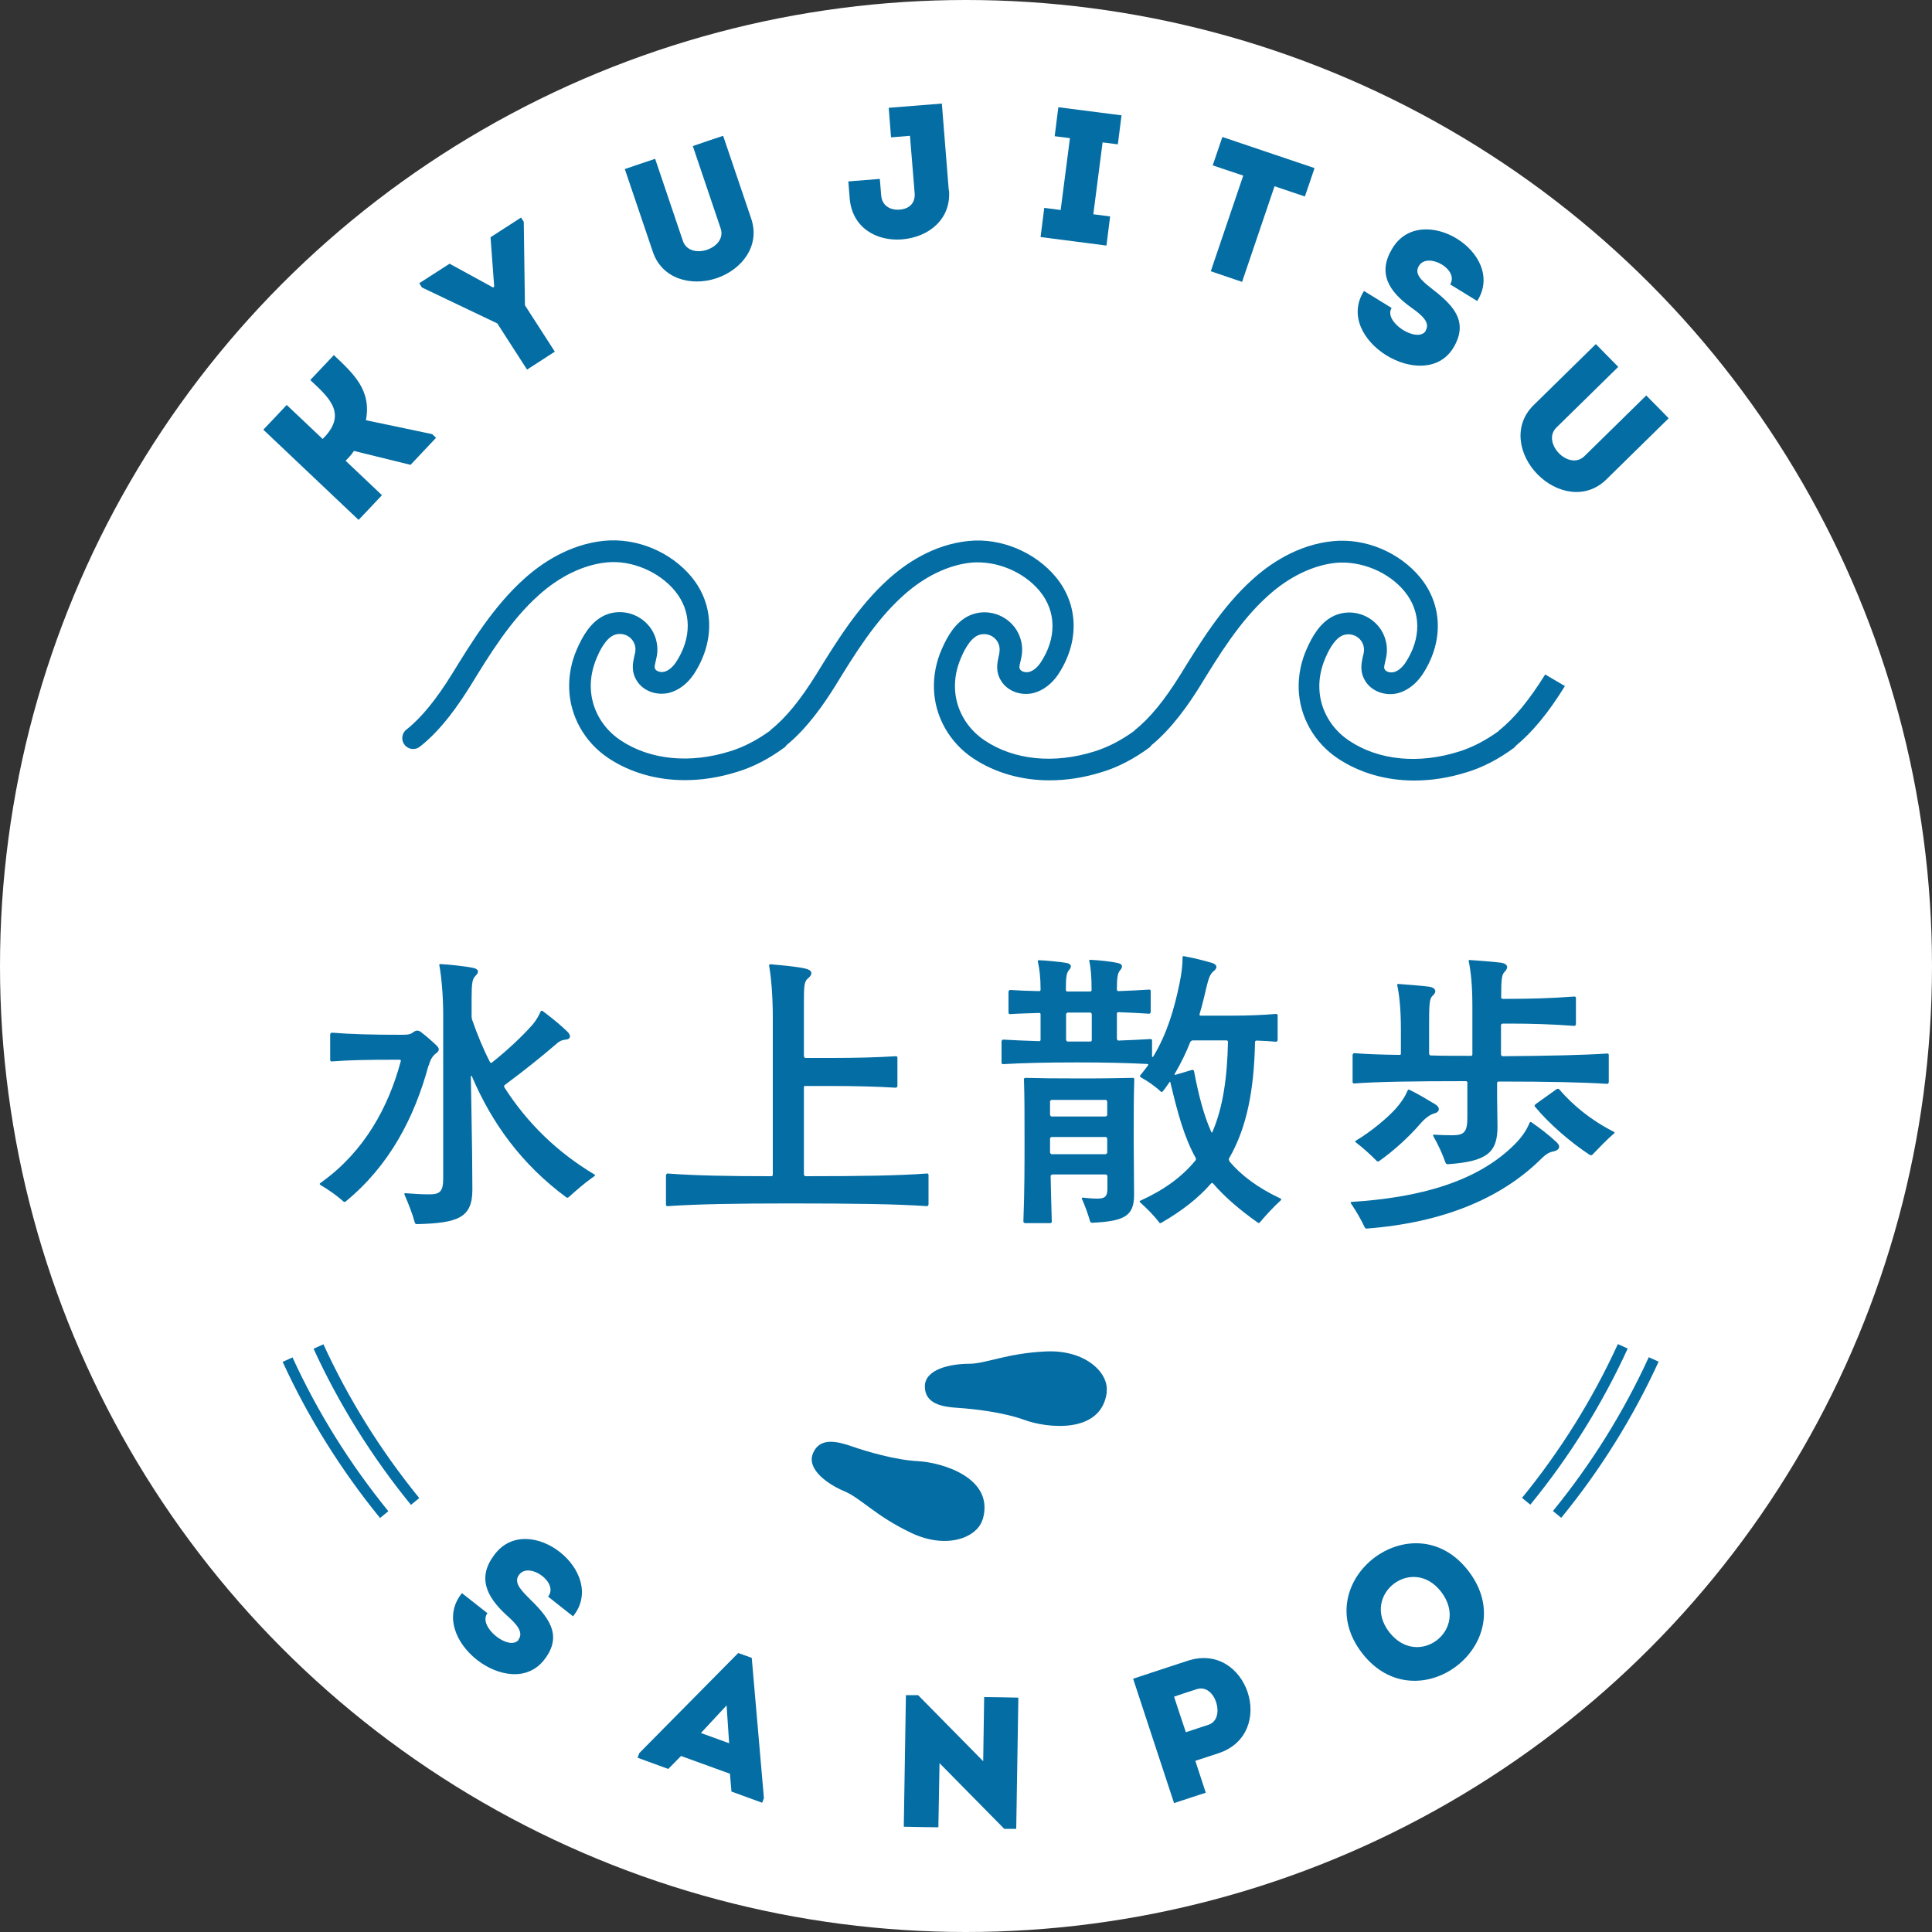 <?xml version="1.0" encoding="UTF-8"?>
<svg id="_レイヤー_2" data-name="レイヤー 2" xmlns="http://www.w3.org/2000/svg" viewBox="0 0 100 100">
  <rect x="0" y="0" width="100" height="100" fill="#333333" stroke="none"/>
  <defs>
    <style>
      .cls-1 {
        fill: #fff;
      }

      .cls-2 {
        fill: #046da3;
      }
    </style>
  </defs>
  <g id="_レイヤー_1-2" data-name="レイヤー 1">
    <g>
      <circle class="cls-1" cx="50" cy="50" r="50"/>
      <g>
        <g>
          <path class="cls-2" d="M18.55,26.9l-4.92-4.66c.4-.42.8-.84,1.21-1.28l1.86,1.76.09-.09c1.19-1.26.19-2.09-.73-2.96.41-.43.81-.86,1.22-1.29,1,.95,1.96,1.8,1.66,3.37l3.43.72.2.19-1.32,1.4-2.93-.72c-.13.2-.28.35-.43.51l1.88,1.78c-.41.44-.81.86-1.21,1.28Z"/>
          <path class="cls-2" d="M28.72,18.2l-1.44.93-1.54-2.39-3.9-1.86-.14-.22,1.57-1.01,2.25,1.23.06-.04-.19-2.56,1.58-1.02.14.22.06,4.32,1.54,2.39Z"/>
          <path class="cls-2" d="M37.3,11.82l-1.44-4.26c.52-.18,1.05-.36,1.57-.53l1.45,4.28c.48,1.41-.47,2.64-1.79,3.09-1.31.44-2.83.04-3.3-1.37l-1.45-4.28c.51-.17,1.05-.36,1.57-.53l1.44,4.26c.18.52.77.61,1.24.45.48-.16.89-.58.71-1.11Z"/>
          <path class="cls-2" d="M49.12,9.85c.12,1.48-1.03,2.42-2.42,2.54-1.39.11-2.6-.65-2.72-2.12l-.07-.88c.53-.04,1.09-.09,1.63-.13l.07.85c.04.53.46.78.96.74.5-.04.82-.34.77-.88l-.24-2.94-.98.08c-.04-.53-.08-1.03-.12-1.53l2.75-.22.36,4.51Z"/>
          <path class="cls-2" d="M57.46,11.2l-.19,1.51-3.41-.44.19-1.51.85.11.48-3.72-.79-.1.19-1.5,3.27.42-.19,1.5-.79-.1-.48,3.72.85.11Z"/>
          <path class="cls-2" d="M62.77,8.56c.17-.5.33-.98.5-1.47l4.77,1.61c-.16.49-.33.97-.5,1.47l-1.57-.53-1.68,4.95c-.54-.18-1.08-.37-1.62-.55l1.68-4.95-1.58-.53Z"/>
          <path class="cls-2" d="M73.79,17.11c.25-.4-.17-.79-.73-1.18-1.2-.86-1.76-1.8-1-3.06,1.49-2.52,5.97.24,4.4,2.71-.52-.32-.9-.55-1.4-.86.47-.77-1.12-1.66-1.59-1-.3.42.07.77.55,1.15,1.07.83,2.08,1.69,1.2,3.14-1.49,2.42-6.22-.43-4.62-2.95.49.3.92.57,1.43.88-.45.73,1.35,1.86,1.77,1.18Z"/>
          <path class="cls-2" d="M82,23.62l3.21-3.15c.39.39.78.79,1.16,1.18l-3.23,3.17c-1.06,1.04-2.58.73-3.56-.27-.97-.99-1.27-2.52-.21-3.57l3.23-3.17c.38.39.78.79,1.16,1.18l-3.21,3.15c-.39.39-.21.96.14,1.32.35.36.91.54,1.31.16Z"/>
        </g>
        <g>
          <path class="cls-2" d="M26.83,84.87c.29-.37-.08-.8-.59-1.25-1.09-.99-1.54-1.99-.64-3.16,1.76-2.33,5.9.93,4.06,3.2-.48-.38-.83-.65-1.29-1.02.56-.71-.92-1.77-1.46-1.18-.35.38-.02.77.42,1.21.97.95,1.88,1.92.83,3.25-1.76,2.24-6.13-1.14-4.25-3.46.46.36.85.67,1.32,1.04-.53.68,1.13,2,1.62,1.37Z"/>
          <path class="cls-2" d="M37.76,91.8l-2.51-.91-.66.67-1.59-.58.09-.24,5.12-5.18.7.25.63,7.26-.09.24-1.59-.58-.08-.94ZM37.6,88.28l-1.32,1.42,1.46.53-.13-1.94Z"/>
          <path class="cls-2" d="M48.63,91.25l-.06,3.33c-.6,0-1.2-.02-1.79-.03l.11-6.81h.63s3.37,3.42,3.37,3.42l.05-3.32c.59,0,1.18.02,1.77.03l-.11,6.79h-.62s-3.36-3.41-3.36-3.41Z"/>
          <path class="cls-2" d="M60.77,93.33c-.71-2.14-1.41-4.29-2.12-6.44.93-.31,1.89-.62,2.83-.93,3.08-1.01,4.66,3.78,1.58,4.79l-1.19.39.54,1.65c-.55.18-1.1.36-1.65.54ZM61.95,87.43c-.39.12-.8.26-1.18.39.17.52.43,1.32.61,1.84l1.18-.39c.9-.3.35-2.15-.61-1.84Z"/>
          <path class="cls-2" d="M70.49,85.55c-2.85-3.72,2.67-7.95,5.52-4.23,2.86,3.73-2.66,7.96-5.52,4.23ZM74.6,82.4c-1.48-1.94-4.18.13-2.7,2.07,1.5,1.95,4.19-.12,2.7-2.07Z"/>
        </g>
        <g>
          <path class="cls-2" d="M22.18,55.15c-.73,2.69-2.01,5.17-4.29,7.04-.03.03-.08.03-.11,0-.39-.34-.73-.58-1.2-.86-.03-.02-.03-.03-.03-.05s0-.03.16-.14c2.14-1.56,3.39-3.81,4.03-6.2.02-.06,0-.09-.06-.09-1.69,0-2.64.02-3.51.09-.05,0-.08-.03-.08-.08v-1.33s.03-.08.08-.08c.98.08,2.03.11,3.64.11.34,0,.45-.03.59-.14.12-.09.25-.11.39,0,.25.19.55.45.8.69.17.16.16.28-.02.41-.16.12-.3.31-.37.62ZM26.08,56.24c1.23,1.94,2.83,3.44,4.67,4.54.03.02.05.03.05.05,0,.03-.05.06-.19.16-.33.23-.77.61-1.17.97-.03.03-.08.05-.12.02-2.3-1.7-3.84-3.8-4.9-6.28-.02-.03-.05-.03-.05.02l.03,1.66c.03,1.53.05,3.25.05,4.2,0,1.44-.73,1.73-2.87,1.78-.06,0-.09-.02-.11-.08-.12-.45-.33-.98-.53-1.44-.03-.06,0-.08.05-.08.36.03.84.06,1.22.06.58,0,.73-.16.73-.84v-8.43c0-.95-.08-1.94-.2-2.59-.02-.05.02-.06.06-.06.5.03,1.28.11,1.7.2.28.06.31.22.11.41-.16.16-.2.36-.2,1.17v.95c0,.06.02.11.03.16.27.77.56,1.48.91,2.16.03.06.06.08.11.05.84-.67,1.58-1.37,2.11-1.97.17-.2.31-.44.41-.67.02-.05.06-.06.12-.02.56.42.95.75,1.27,1.06.2.2.17.39-.08.41-.22.02-.36.09-.56.28-.69.59-1.53,1.27-2.59,2.06-.05.03-.06.06-.03.11Z"/>
          <path class="cls-2" d="M41.69,56.19s-.08.03-.08.08v4.53s.03.08.08.08c2.94,0,4.81-.03,6.29-.14.06,0,.08.03.08.08v1.53s-.02.08-.08.08c-1.61-.11-3.7-.14-7.12-.14-2.64,0-4.7.03-6.31.14-.05,0-.08-.03-.08-.08v-1.53s.03-.08.08-.08c1.42.11,3.17.14,5.37.14.06,0,.08-.03.08-.08v-8.14c0-1.05-.08-2.08-.19-2.66-.02-.06.03-.09.08-.09.52.05,1.36.12,1.78.22.37.08.44.28.14.52-.19.16-.2.42-.2,1.28v2.75s.03.08.08.08h1.31c1.33,0,2.39-.03,3.37-.09.06,0,.08.03.08.08v1.47s-.02.08-.08.08c-.98-.06-2.05-.09-3.39-.09h-1.3Z"/>
          <path class="cls-2" d="M63.63,60.11c.62.73,1.47,1.37,2.64,1.92.03.02.05.03.05.05s-.02.03-.03.05c-.42.39-.75.75-1.08,1.14-.02.02-.03.03-.06.03-.02,0-.03,0-.05-.02-.95-.67-1.72-1.34-2.3-2.01-.05-.05-.06-.06-.11-.02-.67.77-1.51,1.42-2.56,2.03-.03.02-.06.03-.08.03s-.03,0-.06-.05c-.28-.37-.64-.72-.97-1.02-.03-.03-.06-.06,0-.09,1.27-.58,2.17-1.25,2.86-2.09.03-.05.03-.08,0-.14-.58-1.05-.92-2.28-1.3-3.89-.02-.05-.03-.05-.06,0-.09.12-.2.3-.33.45-.03.05-.08.05-.11.02-.28-.27-.69-.55-1-.72-.09-.05-.09-.08-.06-.12.12-.14.28-.36.39-.5.03-.05.05-.09-.05-.09-.98-.05-2.14-.08-3.61-.08-1.59,0-2.81.03-3.83.09-.05,0-.08-.03-.08-.08v-1.11s.03-.08.08-.08c.55.03,1.16.06,1.86.08.06,0,.08-.03.08-.08v-1.3c0-.06-.02-.08-.08-.08-.56.02-1.06.03-1.5.06-.05,0-.08-.03-.08-.08v-1.09s.03-.08.08-.08c.44.03.94.05,1.5.06.06,0,.08-.02.08-.08,0-.59-.05-1.06-.14-1.44-.02-.06.02-.08.06-.08.44.02,1.03.08,1.41.14.27.05.3.2.14.37-.14.16-.16.41-.16,1.03,0,.05.03.08.08.08h1.17c.06,0,.08-.03.08-.08,0-.62-.03-1.11-.12-1.5-.02-.05.02-.06.06-.06.42.02,1.03.08,1.39.16.28.05.31.2.14.39-.12.14-.16.37-.16.98,0,.06.03.09.08.09.59-.02,1.12-.05,1.59-.08.06,0,.08.03.08.08v1.09s-.02.08-.08.08c-.47-.03-1-.06-1.59-.08-.05,0-.08.03-.08.08v1.31s.03.08.08.08c.61-.02,1.16-.05,1.66-.08.06,0,.08.03.08.08v.83s.03.05.06,0c.72-1.19,1.09-2.47,1.36-3.78.11-.53.16-.94.16-1.36,0-.05.02-.06.05-.06.02,0,.03,0,.11.02.5.09.98.22,1.36.33.28.08.31.27.06.45-.14.12-.23.33-.33.75-.11.48-.23.98-.37,1.45-.02.06.02.08.06.08h1.64c.78,0,1.56-.03,2.26-.09.06,0,.08.03.08.08v1.28s-.02.08-.08.08c-.33-.03-.66-.05-1-.06-.05,0-.09.02-.09.08-.05,2.47-.42,4.42-1.34,6.01-.03.06-.02.09.02.14ZM58.63,55.79c.06,0,.08.03.08.08-.03.89-.03,1.84-.03,3.11,0,1,.02,2.08.02,2.86,0,1.09-.48,1.37-2.17,1.45-.06,0-.09-.02-.11-.08-.11-.39-.25-.77-.42-1.16-.02-.03,0-.06.05-.06.27.03.53.05.75.05.36,0,.52-.09.52-.5v-.67s-.03-.08-.08-.08h-2.78s-.08.03-.08.08c.02.72.03,1.48.06,2.36,0,.05-.03.08-.08.08h-1.31s-.08-.03-.08-.08c.06-1.66.06-2.83.06-4.22,0-1.25,0-2.25-.03-3.14,0-.06.03-.08.08-.08.67.02,1.5.03,2.89.03s2.01-.02,2.67-.03ZM57.23,57.79s.08-.03.08-.08v-.7s-.03-.08-.08-.08h-2.8s-.08.03-.08.08v.7s.03.08.08.08h2.8ZM54.43,59.74h2.8s.08-.03.08-.08v-.73s-.03-.08-.08-.08h-2.8s-.08.03-.08.08v.73s.03.08.08.08ZM55.18,52.49v1.34s.03.08.08.08h1.17c.06,0,.08-.03.08-.08v-1.34s-.02-.08-.08-.08h-1.17s-.08.03-.08.08ZM60.85,55.63l.84-.25s.09-.02.11.05c.23,1.2.48,2.22.89,3.15.03.06.05.05.06.02.55-1.27.77-2.81.81-4.67,0-.05-.03-.08-.08-.08h-1.76s-.09.03-.11.08c-.22.56-.48,1.09-.8,1.64-.03.05-.02.08.03.06Z"/>
          <path class="cls-2" d="M79.28,58.1c.41.28.86.62,1.3,1.03.23.23.12.42-.23.48-.23.05-.41.2-.66.45-2.03,1.97-5.01,3.23-8.95,3.53-.05,0-.08-.02-.11-.08-.22-.45-.41-.78-.67-1.17-.03-.05-.05-.06-.05-.08,0-.03.03-.05.06-.05,3.47-.22,6.51-1.03,8.45-3,.33-.33.59-.7.75-1.09.02-.05.06-.06.11-.03ZM75.96,56.04s-.02-.08-.08-.08c-2.69,0-4.61.03-5.79.12-.05,0-.08-.03-.08-.08v-1.41s.03-.08.08-.08c.59.05,1.37.08,2.34.09.06,0,.08-.02.08-.06v-1.25c0-1.06-.08-1.78-.19-2.3-.02-.05.02-.06.06-.06.44.03,1.2.09,1.59.14.37.06.41.28.17.48-.16.16-.17.45-.17,1.58v1.42s.03.08.08.08c.64.02,1.33.02,2.08.02.06,0,.08-.03.08-.08v-2.48c0-1.11-.08-1.81-.19-2.34-.02-.05.02-.06.06-.06.45.03,1.23.09,1.62.14.36.06.39.27.17.48-.14.14-.17.39-.17,1.31,0,.05.03.08.08.08h.34c1.11,0,2.17-.03,3.37-.12.06,0,.08.03.08.08v1.36s-.02.08-.08.08c-1.2-.09-2.26-.12-3.42-.12h-.3s-.08.03-.08.08v1.53s.03.08.08.08c2.51-.02,4.22-.06,5.42-.14.06,0,.08.03.08.08v1.41s-.02.08-.08.08c-1.22-.08-3-.12-5.62-.12-.05,0-.08.03-.08.08v.75c0,.52.02,1.02.02,1.5,0,1.34-.53,1.81-2.58,1.95-.05,0-.09-.03-.11-.08-.17-.48-.37-.91-.64-1.39-.02-.03,0-.06.05-.06.28.02.59.03.94.03.62,0,.78-.17.78-.92v-1.78ZM74.24,57.63c-.23.06-.5.27-.72.53-.58.67-1.36,1.39-2.14,1.94-.05.03-.09.02-.11,0-.34-.34-.7-.67-1.09-.97-.05-.03-.05-.06,0-.09.81-.48,1.64-1.19,2.05-1.64.27-.3.5-.64.62-.94.03-.06.05-.08.11-.05.42.2,1.05.58,1.33.75s.22.41-.05.47ZM79.47,57.16l1.12-.8s.08-.02.11.02c.69.8,1.61,1.58,2.81,2.19.03.02.06.03.06.05s-.02.03-.03.05c-.39.33-.75.72-1.11,1.09-.03.03-.09.05-.14.02-.98-.64-2.11-1.61-2.84-2.5-.03-.03-.03-.08.02-.11Z"/>
        </g>
        <g>
          <path class="cls-2" d="M57.28,72.04c.12-.97-1.08-2.18-3.13-2.09-2.05.09-3.11.64-4.01.64s-2.27.26-2.27,1.17c0,.91.91,1.06,1.7,1.11s2.35.22,3.47.63c1.11.41,3.98.77,4.25-1.46Z"/>
          <path class="cls-2" d="M50.86,78.64c-.27.94-1.85,1.58-3.7.7s-2.61-1.8-3.45-2.15-1.98-1.13-1.63-1.97c.35-.84,1.25-.62,2-.36s2.25.71,3.44.77,3.97.84,3.35,3Z"/>
        </g>
        <g>
          <path class="cls-2" d="M21.27,77.89c-2.02-2.48-3.72-5.2-5.04-8.08l.51-.23c1.3,2.84,2.97,5.51,4.96,7.96l-.44.36Z"/>
          <path class="cls-2" d="M19.67,78.57c-2.02-2.48-3.72-5.2-5.04-8.08l.51-.23c1.3,2.84,2.97,5.51,4.96,7.96l-.44.36Z"/>
        </g>
        <g>
          <path class="cls-2" d="M79.22,77.89l-.44-.36c1.99-2.44,3.66-5.12,4.96-7.96l.51.23c-1.32,2.88-3.01,5.6-5.04,8.08Z"/>
          <path class="cls-2" d="M80.82,78.57l-.44-.36c1.99-2.44,3.66-5.12,4.96-7.96l.51.23c-1.32,2.88-3.01,5.6-5.04,8.08Z"/>
        </g>
        <path class="cls-2" d="M81,35.51c-.87,1.41-1.71,2.41-2.54,3.09-.03.04-.06.08-.1.11-.79.58-1.61,1.01-2.44,1.26-.92.29-1.83.43-2.72.43-1.45,0-2.82-.39-3.95-1.14-1.23-.82-1.99-2.17-2.03-3.61-.02-.69.12-1.4.41-2.05.26-.59.68-1.4,1.45-1.74.87-.38,1.9-.05,2.41.75.25.4.35.89.27,1.35-.02.1-.04.19-.06.28-.07.28-.07.34-.02.42.08.12.28.17.46.13.21-.05.43-.23.6-.48.84-1.27.82-2.65-.04-3.7-.83-1.01-2.25-1.59-3.54-1.48-1.2.12-2.45.73-3.52,1.7-1.46,1.3-2.55,3.09-3.52,4.67-.56.9-1.43,2.18-2.53,3.08-.03.04-.06.09-.11.12-.79.58-1.61,1.01-2.44,1.26-.92.29-1.83.43-2.72.43-1.45,0-2.82-.39-3.95-1.14-1.23-.82-1.99-2.17-2.03-3.61-.02-.69.12-1.4.41-2.05.26-.59.68-1.4,1.45-1.74.87-.38,1.9-.05,2.41.75.25.4.35.89.27,1.35-.02.1-.04.19-.06.28-.07.28-.07.34-.02.42.08.12.29.17.46.13.21-.05.43-.23.6-.48.84-1.27.82-2.65-.04-3.7-.83-1.01-2.24-1.59-3.54-1.48-1.2.12-2.45.73-3.52,1.7-1.46,1.3-2.55,3.09-3.52,4.67-.56.9-1.43,2.18-2.53,3.08-.03.04-.06.09-.11.12-.79.58-1.61,1.01-2.44,1.26-.92.29-1.83.43-2.72.43-1.45,0-2.82-.39-3.95-1.14-1.23-.82-1.99-2.17-2.03-3.61-.02-.69.12-1.4.41-2.05.26-.59.68-1.4,1.45-1.74.87-.38,1.9-.05,2.41.75.25.4.35.89.27,1.35-.02.1-.04.19-.06.28-.07.28-.07.34-.02.42.08.12.29.17.46.13.21-.05.43-.23.6-.48.84-1.27.82-2.65-.04-3.7-.83-1.01-2.26-1.61-3.54-1.48-1.2.12-2.45.73-3.52,1.7-1.46,1.3-2.55,3.09-3.52,4.67-.58.93-1.48,2.27-2.63,3.17-.24.19-.6.15-.79-.1-.19-.24-.15-.6.1-.79.76-.6,1.53-1.54,2.36-2.88,1.01-1.64,2.15-3.5,3.72-4.91.88-.8,2.33-1.8,4.16-1.98,1.68-.16,3.44.57,4.52,1.88,1.17,1.43,1.21,3.35.11,5.03-.33.49-.78.83-1.27.96-.65.16-1.34-.09-1.67-.61-.32-.5-.21-.95-.14-1.28.02-.07.03-.14.05-.21.03-.19,0-.4-.11-.57-.21-.34-.65-.47-1.01-.31-.45.2-.77.92-.87,1.16-.22.51-.33,1.05-.31,1.57.03,1.07.6,2.08,1.53,2.7,1.53,1.03,3.61,1.23,5.7.57.7-.22,1.37-.57,2.05-1.06.01-.01.02-.03.04-.05.76-.6,1.53-1.54,2.36-2.88,1.01-1.64,2.15-3.5,3.72-4.91.88-.8,2.33-1.8,4.16-1.98,1.66-.17,3.44.57,4.52,1.88,1.17,1.43,1.22,3.35.11,5.03-.33.49-.78.83-1.27.96-.65.16-1.34-.09-1.67-.61-.32-.5-.21-.95-.14-1.28.02-.07.03-.14.04-.21.03-.19,0-.4-.11-.57-.21-.34-.65-.47-1.01-.31-.45.2-.77.92-.87,1.16-.22.51-.33,1.05-.31,1.57.03,1.07.6,2.08,1.53,2.7,1.53,1.03,3.61,1.23,5.7.57.7-.22,1.37-.57,2.05-1.06.01-.01.02-.03.04-.05.76-.6,1.53-1.54,2.36-2.88,1.01-1.64,2.15-3.5,3.72-4.91.88-.8,2.33-1.8,4.16-1.98,1.67-.17,3.44.57,4.52,1.88,1.17,1.43,1.22,3.35.11,5.03-.33.49-.78.83-1.27.96-.64.16-1.34-.09-1.67-.61-.32-.5-.21-.95-.14-1.28.02-.07.03-.14.05-.21.03-.19,0-.4-.11-.57-.21-.34-.65-.47-1.01-.31-.45.2-.77.92-.87,1.16-.22.51-.33,1.05-.31,1.57.03,1.07.6,2.08,1.53,2.7,1.53,1.03,3.61,1.23,5.7.57.7-.22,1.37-.57,2.05-1.06.01-.01.02-.03.04-.05.76-.6,1.53-1.54,2.37-2.88"/>
      </g>
    </g>
  </g>
</svg>